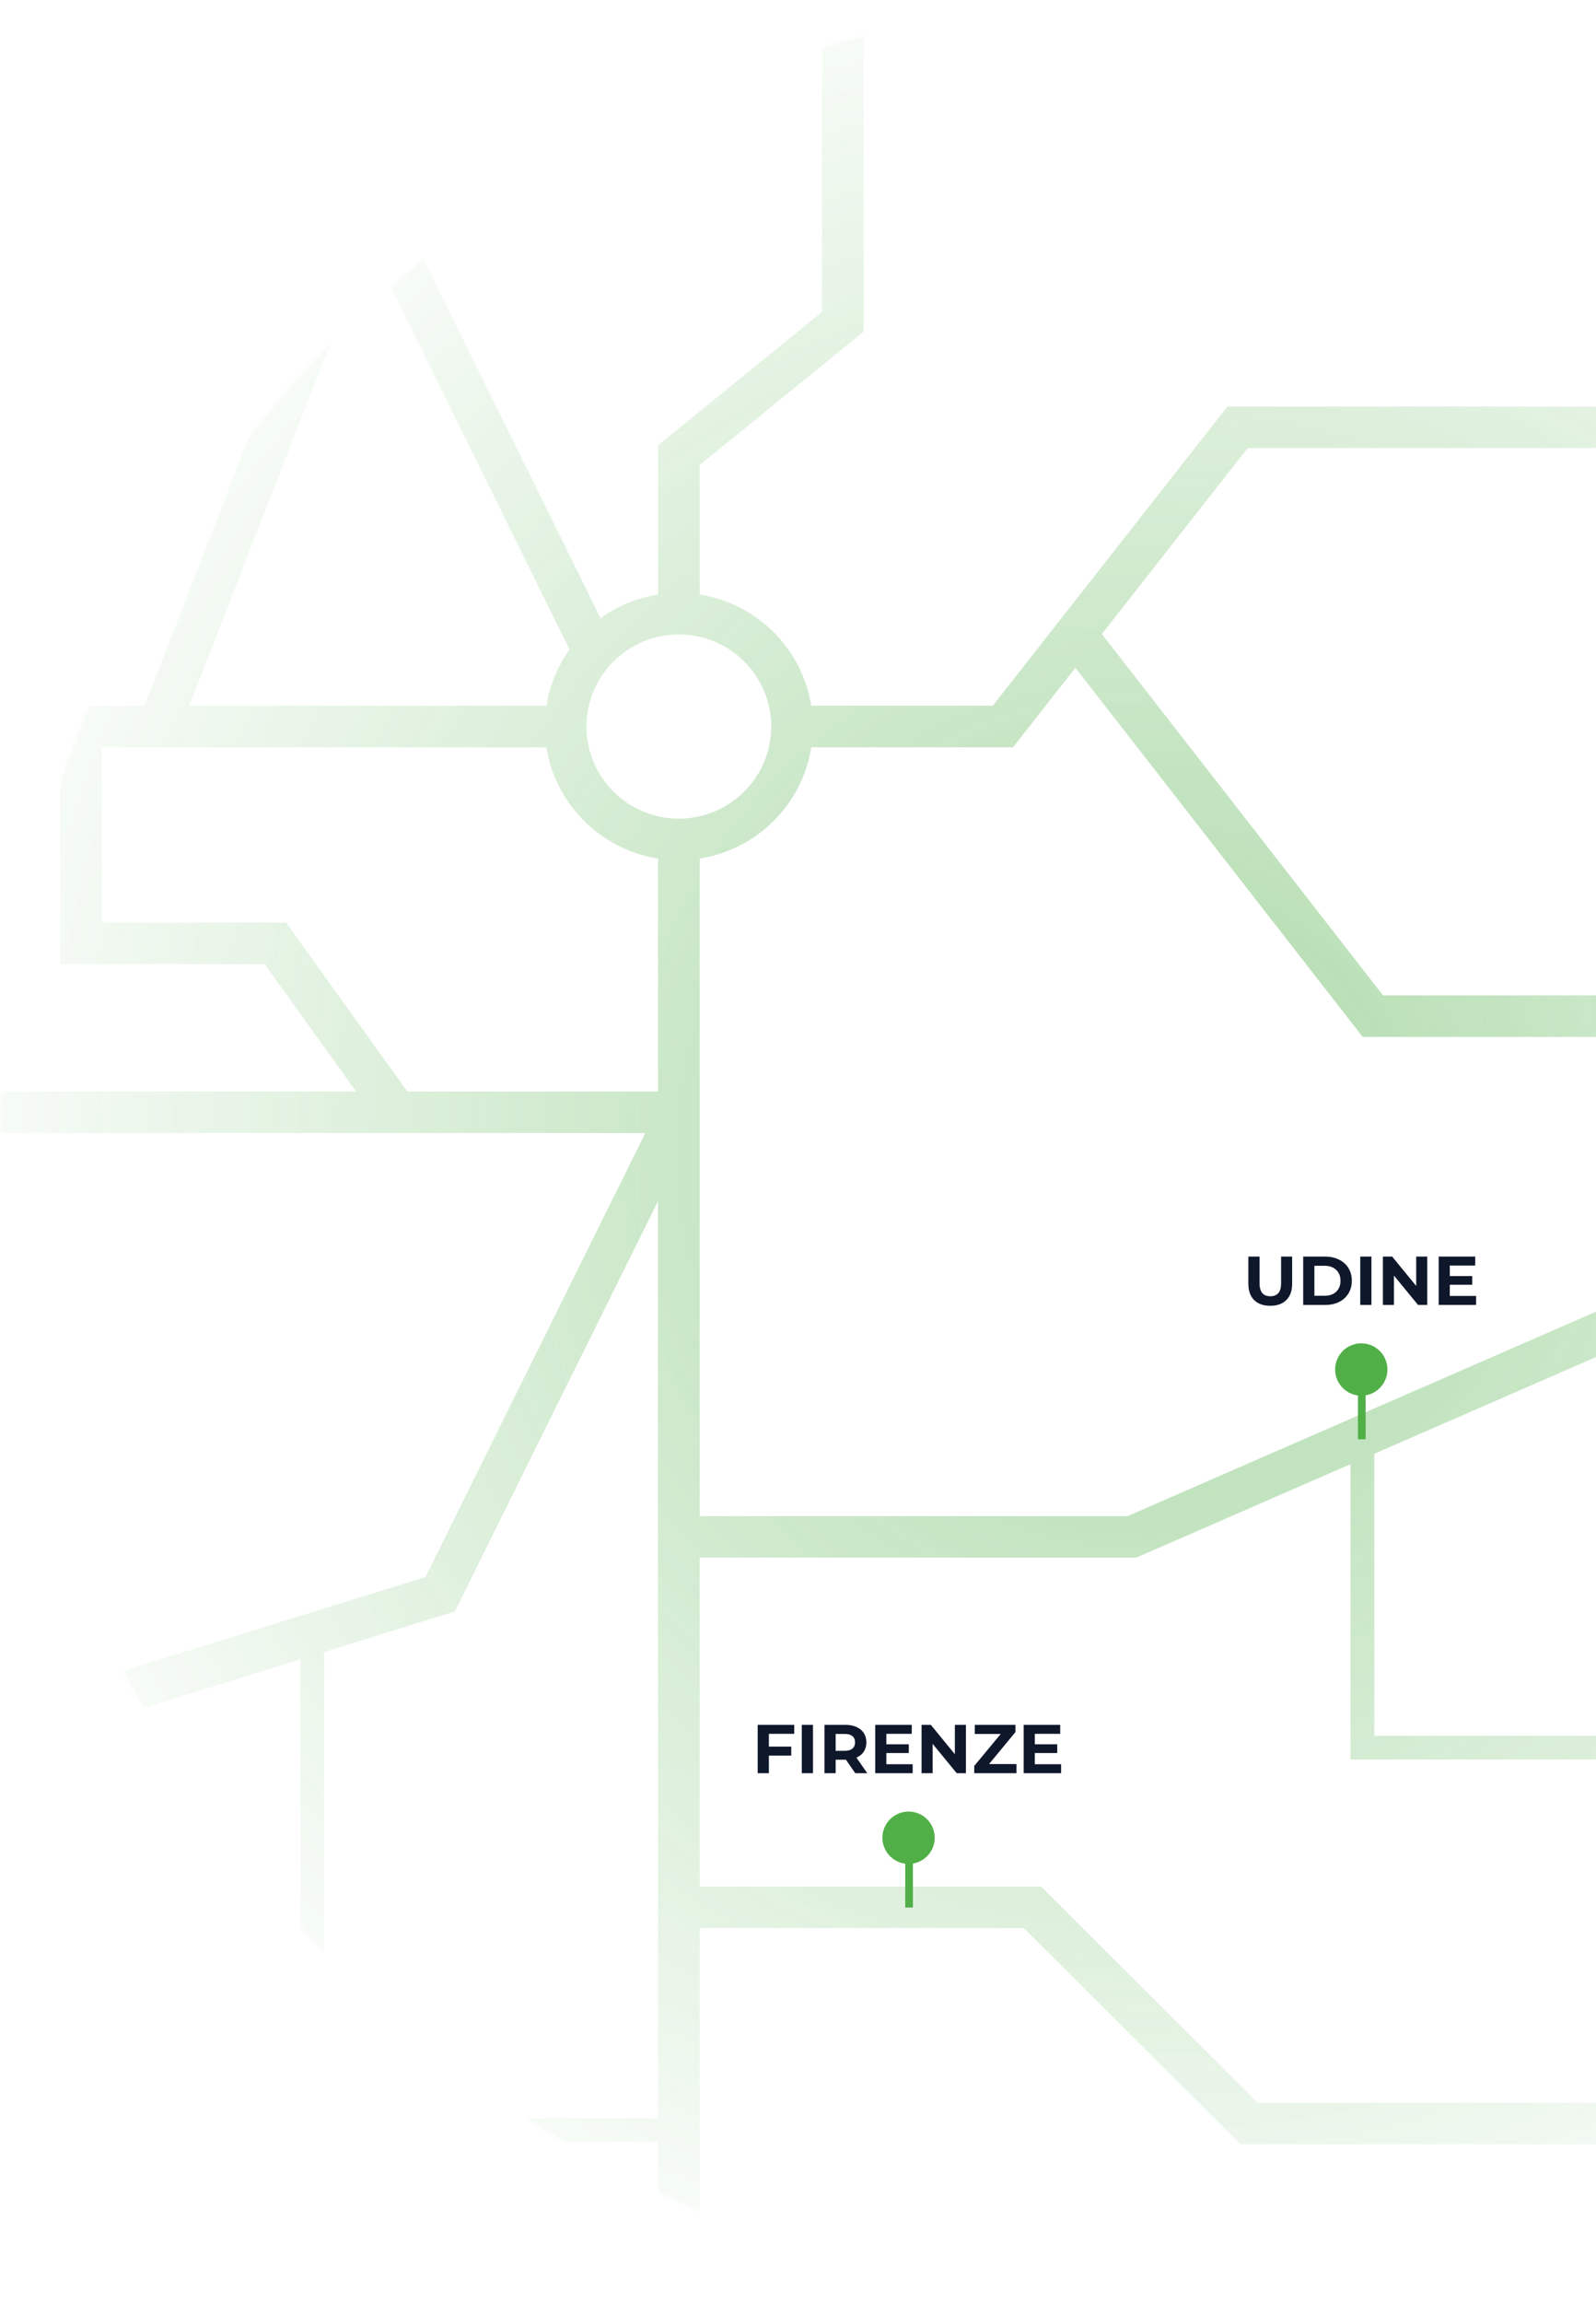 <svg width="416" height="600" viewBox="0 0 416 600" fill="none" xmlns="http://www.w3.org/2000/svg">
<g opacity="0.8">
<mask id="mask0_171142_15538" style="mask-type:alpha" maskUnits="userSpaceOnUse" x="0" y="0" width="600" height="600">
<circle cx="300" cy="300" r="300" transform="rotate(180 300 300)" fill="url(#paint0_radial_171142_15538)"/>
</mask>
<g mask="url(#mask0_171142_15538)">
<g opacity="0.6">
<path d="M78.694 557.687H171.903V600H181.99V501.964H267.012L323.535 558.297H420.267L479.954 600H497.527L429.667 552.595L497.23 485.26V370.437H600.762V360.381H544.971V262.849H600.762V252.793H534.884V360.381H487.144V452.638H357.827V378.518L426.892 348.389V266.249L487.075 174.861H600.762V164.806H552.938V108.595H427.685L426.923 -9.896H416.836L417.583 106.277H320.12L258.938 184.262H211.121C208.91 169.296 197.001 157.426 181.982 155.222V120.953L224.707 86.226V-9.896H214.62V81.454L171.896 116.18V155.222C166.292 156.046 160.94 158.249 156.381 161.626L100.712 48.755V-9.896H90.625V48.983L37.921 184.262H-8.95V194.318H16.064V250.795H69.164L93.553 284.76H-8.95V294.816H168.816L111.141 411.21L-8.958 448.468V458.996L78.671 431.809V557.687H78.694ZM487.151 458.058V481.098L419.771 548.249H327.713L271.189 491.916H181.99V405.461H296.089L352.407 380.897V458.058H487.151ZM325.037 116.341H427.349L547.51 116.752V164.821H481.639L419.131 259.731H360.305L286.712 165.194L325.045 116.341H325.037ZM263.855 194.325L280.3 173.367L355.365 269.787H416.813V341.825L293.977 395.405H181.99V223.357C197.009 221.161 208.917 209.291 211.128 194.318H263.863L263.855 194.325ZM176.943 164.912C190.437 164.912 201.416 175.853 201.416 189.301C201.416 202.75 190.437 213.69 176.943 213.69C163.449 213.69 152.47 202.75 152.47 189.301C152.47 175.853 163.449 164.912 176.943 164.912ZM96.221 62.432L148.887 169.227C145.677 173.68 143.558 178.864 142.765 184.269H48.747L96.213 62.432H96.221ZM105.964 284.767L74.364 240.755H26.165V194.325H142.765C144.976 209.291 156.884 221.161 171.903 223.365V284.767H105.972H105.964ZM84.122 430.132L118.285 419.535L171.903 311.321V552.274H84.122V430.132Z" fill="#50AF47"/>
<path d="M149.337 169.266L96.176 61.479L48.183 184.658H143.101C143.886 178.963 146.082 173.71 149.337 169.266ZM49.312 183.888L96.259 63.385L148.437 169.189C145.327 173.558 143.261 178.612 142.43 183.888H49.312Z" fill="#50AF47"/>
<path d="M-8.943 193.936V194.706H15.69V251.192H68.981L92.813 284.378H-8.943V285.148H94.315L69.377 250.422H16.46V193.936H-8.943Z" fill="#50AF47"/>
<path d="M25.776 241.136H74.165L105.766 285.148H172.285V223.021C157.166 220.955 145.167 209.001 143.1 193.936H25.776V241.136ZM26.546 194.706H142.43C144.77 209.573 156.595 221.359 171.515 223.692V284.378H106.163L74.79 240.686L74.562 240.366H26.546V194.706Z" fill="#50AF47"/>
<path d="M263.672 193.937H210.793C208.719 209.009 196.727 220.963 181.601 223.022V395.787H294.054L417.195 342.076V269.398H355.548L280.3 172.735L263.665 193.937H263.672ZM355.174 270.168H416.425V341.573L293.893 395.024H182.371V223.693C197.291 221.36 209.116 209.581 211.456 194.707H264.046L264.275 194.409L280.3 173.985L354.946 269.863L355.174 270.16V270.168Z" fill="#50AF47"/>
<path d="M169.449 294.435H-8.943V295.205H168.206L110.882 410.897L-8.943 448.071V448.879L111.431 411.53L169.449 294.435Z" fill="#50AF47"/>
<path d="M172.285 309.675L118.01 419.215L83.733 429.85V552.664H172.285V309.675ZM171.515 551.894H84.503V430.415L118.239 419.947L118.552 419.848L118.696 419.55L171.507 312.961V551.894H171.515Z" fill="#50AF47"/>
<path d="M91.022 49.067V-9.881H90.244V48.922L37.662 183.888H-8.943V184.658H38.196L91.022 49.067Z" fill="#50AF47"/>
<path d="M417.202 105.903H319.936L319.708 106.2L258.755 183.888H211.456C209.116 169.021 197.291 157.235 182.371 154.902V121.151L224.805 86.653L225.088 86.424V-9.889H224.318V86.05L181.593 120.777V155.557C196.711 157.623 208.711 169.578 210.785 184.643H259.121L320.302 106.658H417.972L417.225 -9.896H416.455L417.194 105.888L417.202 105.903Z" fill="#50AF47"/>
<path d="M172.285 155.573V116.386L215.009 81.659V-9.873H214.239V81.293L171.804 115.791L171.522 116.02V154.91C166.124 155.756 160.978 157.868 156.534 161.062L101.108 48.678V-9.881H100.338V48.861L156.251 162.229C160.833 158.744 166.315 156.389 172.292 155.573H172.285Z" fill="#50AF47"/>
<path d="M182.371 600V502.353H266.851L323.146 558.457L323.375 558.679H420.145L479.283 600H480.625L420.389 557.909H323.695L267.171 501.583H181.601V600H182.371Z" fill="#50AF47"/>
<path d="M78.305 558.069H171.515V600H172.285V557.299H79.075V431.291L-8.943 458.6V459.408L78.305 432.335V558.069Z" fill="#50AF47"/>
<path d="M487.532 360.77H535.273V253.181H600.762V252.411H534.503V360H486.762V452.256H358.216V378.777L426.823 348.854L427.281 348.655V266.378L487.288 175.258H600.762V174.488H486.877L426.511 266.142V348.145L357.446 378.274V453.026H487.532V360.77Z" fill="#50AF47"/>
<path d="M419.344 260.119L481.852 165.209H547.906V116.371L427.357 115.959H324.861L286.231 165.202L360.129 260.119H419.352H419.344ZM325.227 116.729H427.349L547.121 117.141V164.439H481.425L481.197 164.782L418.917 259.342H360.488L287.192 165.194L325.22 116.721L325.227 116.729Z" fill="#50AF47"/>
<path d="M296.005 405.073H181.601V492.297H271.029L327.553 548.63H419.924L487.532 481.258V457.677H352.788V380.31L296.005 405.08V405.073ZM486.762 458.44V480.93L419.603 547.853H327.865L271.563 491.749L271.334 491.527H182.363V405.843H296.157L296.302 405.782L352.002 381.484V458.44H486.747H486.762Z" fill="#50AF47"/>
<path d="M176.943 164.531C163.235 164.531 152.089 175.647 152.089 189.301C152.089 202.956 163.235 214.071 176.943 214.071C190.651 214.071 201.797 202.956 201.797 189.301C201.797 175.647 190.643 164.531 176.943 164.531ZM176.943 213.301C163.662 213.301 152.859 202.536 152.859 189.301C152.859 176.066 163.662 165.301 176.943 165.301C190.224 165.301 201.027 176.066 201.027 189.301C201.027 202.536 190.224 213.301 176.943 213.301Z" fill="#50AF47"/>
</g>
</g>
</g>
<path d="M200.41 451.74V455.07H206.242V457.41H200.41V462H197.494V449.4H207.016V451.74H200.41ZM208.99 449.4H211.906V462H208.99V449.4ZM222.924 462L220.494 458.49H220.35H217.812V462H214.896V449.4H220.35C221.466 449.4 222.432 449.586 223.248 449.958C224.076 450.33 224.712 450.858 225.156 451.542C225.6 452.226 225.822 453.036 225.822 453.972C225.822 454.908 225.594 455.718 225.138 456.402C224.694 457.074 224.058 457.59 223.23 457.95L226.056 462H222.924ZM222.87 453.972C222.87 453.264 222.642 452.724 222.186 452.352C221.73 451.968 221.064 451.776 220.188 451.776H217.812V456.168H220.188C221.064 456.168 221.73 455.976 222.186 455.592C222.642 455.208 222.87 454.668 222.87 453.972ZM237.889 459.66V462H228.133V449.4H237.655V451.74H231.031V454.476H236.881V456.744H231.031V459.66H237.889ZM251.765 449.4V462H249.371L243.089 454.35V462H240.209V449.4H242.621L248.885 457.05V449.4H251.765ZM264.952 459.624V462H253.936V460.11L260.848 451.776H254.08V449.4H264.682V451.29L257.788 459.624H264.952ZM276.578 459.66V462H266.822V449.4H276.344V451.74H269.72V454.476H275.57V456.744H269.72V459.66H276.578Z" fill="#0F172B"/>
<line x1="236.955" y1="497" x2="236.955" y2="479.955" stroke="#50AF47" stroke-width="2"/>
<circle cx="236.818" cy="478.818" r="6.818" fill="#50AF47"/>
<path d="M331.092 340.216C329.292 340.216 327.888 339.718 326.88 338.722C325.884 337.726 325.386 336.304 325.386 334.456V327.4H328.302V334.348C328.302 336.604 329.238 337.732 331.11 337.732C332.022 337.732 332.718 337.462 333.198 336.922C333.678 336.37 333.918 335.512 333.918 334.348V327.4H336.798V334.456C336.798 336.304 336.294 337.726 335.286 338.722C334.29 339.718 332.892 340.216 331.092 340.216ZM339.68 327.4H345.404C346.772 327.4 347.978 327.664 349.022 328.192C350.078 328.708 350.894 329.44 351.47 330.388C352.058 331.336 352.352 332.44 352.352 333.7C352.352 334.96 352.058 336.064 351.47 337.012C350.894 337.96 350.078 338.698 349.022 339.226C347.978 339.742 346.772 340 345.404 340H339.68V327.4ZM345.26 337.606C346.52 337.606 347.522 337.258 348.266 336.562C349.022 335.854 349.4 334.9 349.4 333.7C349.4 332.5 349.022 331.552 348.266 330.856C347.522 330.148 346.52 329.794 345.26 329.794H342.596V337.606H345.26ZM354.551 327.4H357.467V340H354.551V327.4ZM372.013 327.4V340H369.619L363.337 332.35V340H360.457V327.4H362.869L369.133 335.05V327.4H372.013ZM384.75 337.66V340H374.994V327.4H384.516V329.74H377.892V332.476H383.742V334.744H377.892V337.66H384.75Z" fill="#0F172B"/>
<line x1="354.955" y1="375" x2="354.955" y2="357.955" stroke="#50AF47" stroke-width="2"/>
<circle cx="354.818" cy="356.818" r="6.818" fill="#50AF47"/>
<defs>
<radialGradient id="paint0_radial_171142_15538" cx="0" cy="0" r="1" gradientUnits="userSpaceOnUse" gradientTransform="translate(300 300) rotate(90) scale(300)">
<stop/>
<stop offset="1" stop-opacity="0.1"/>
</radialGradient>
</defs>
</svg>
